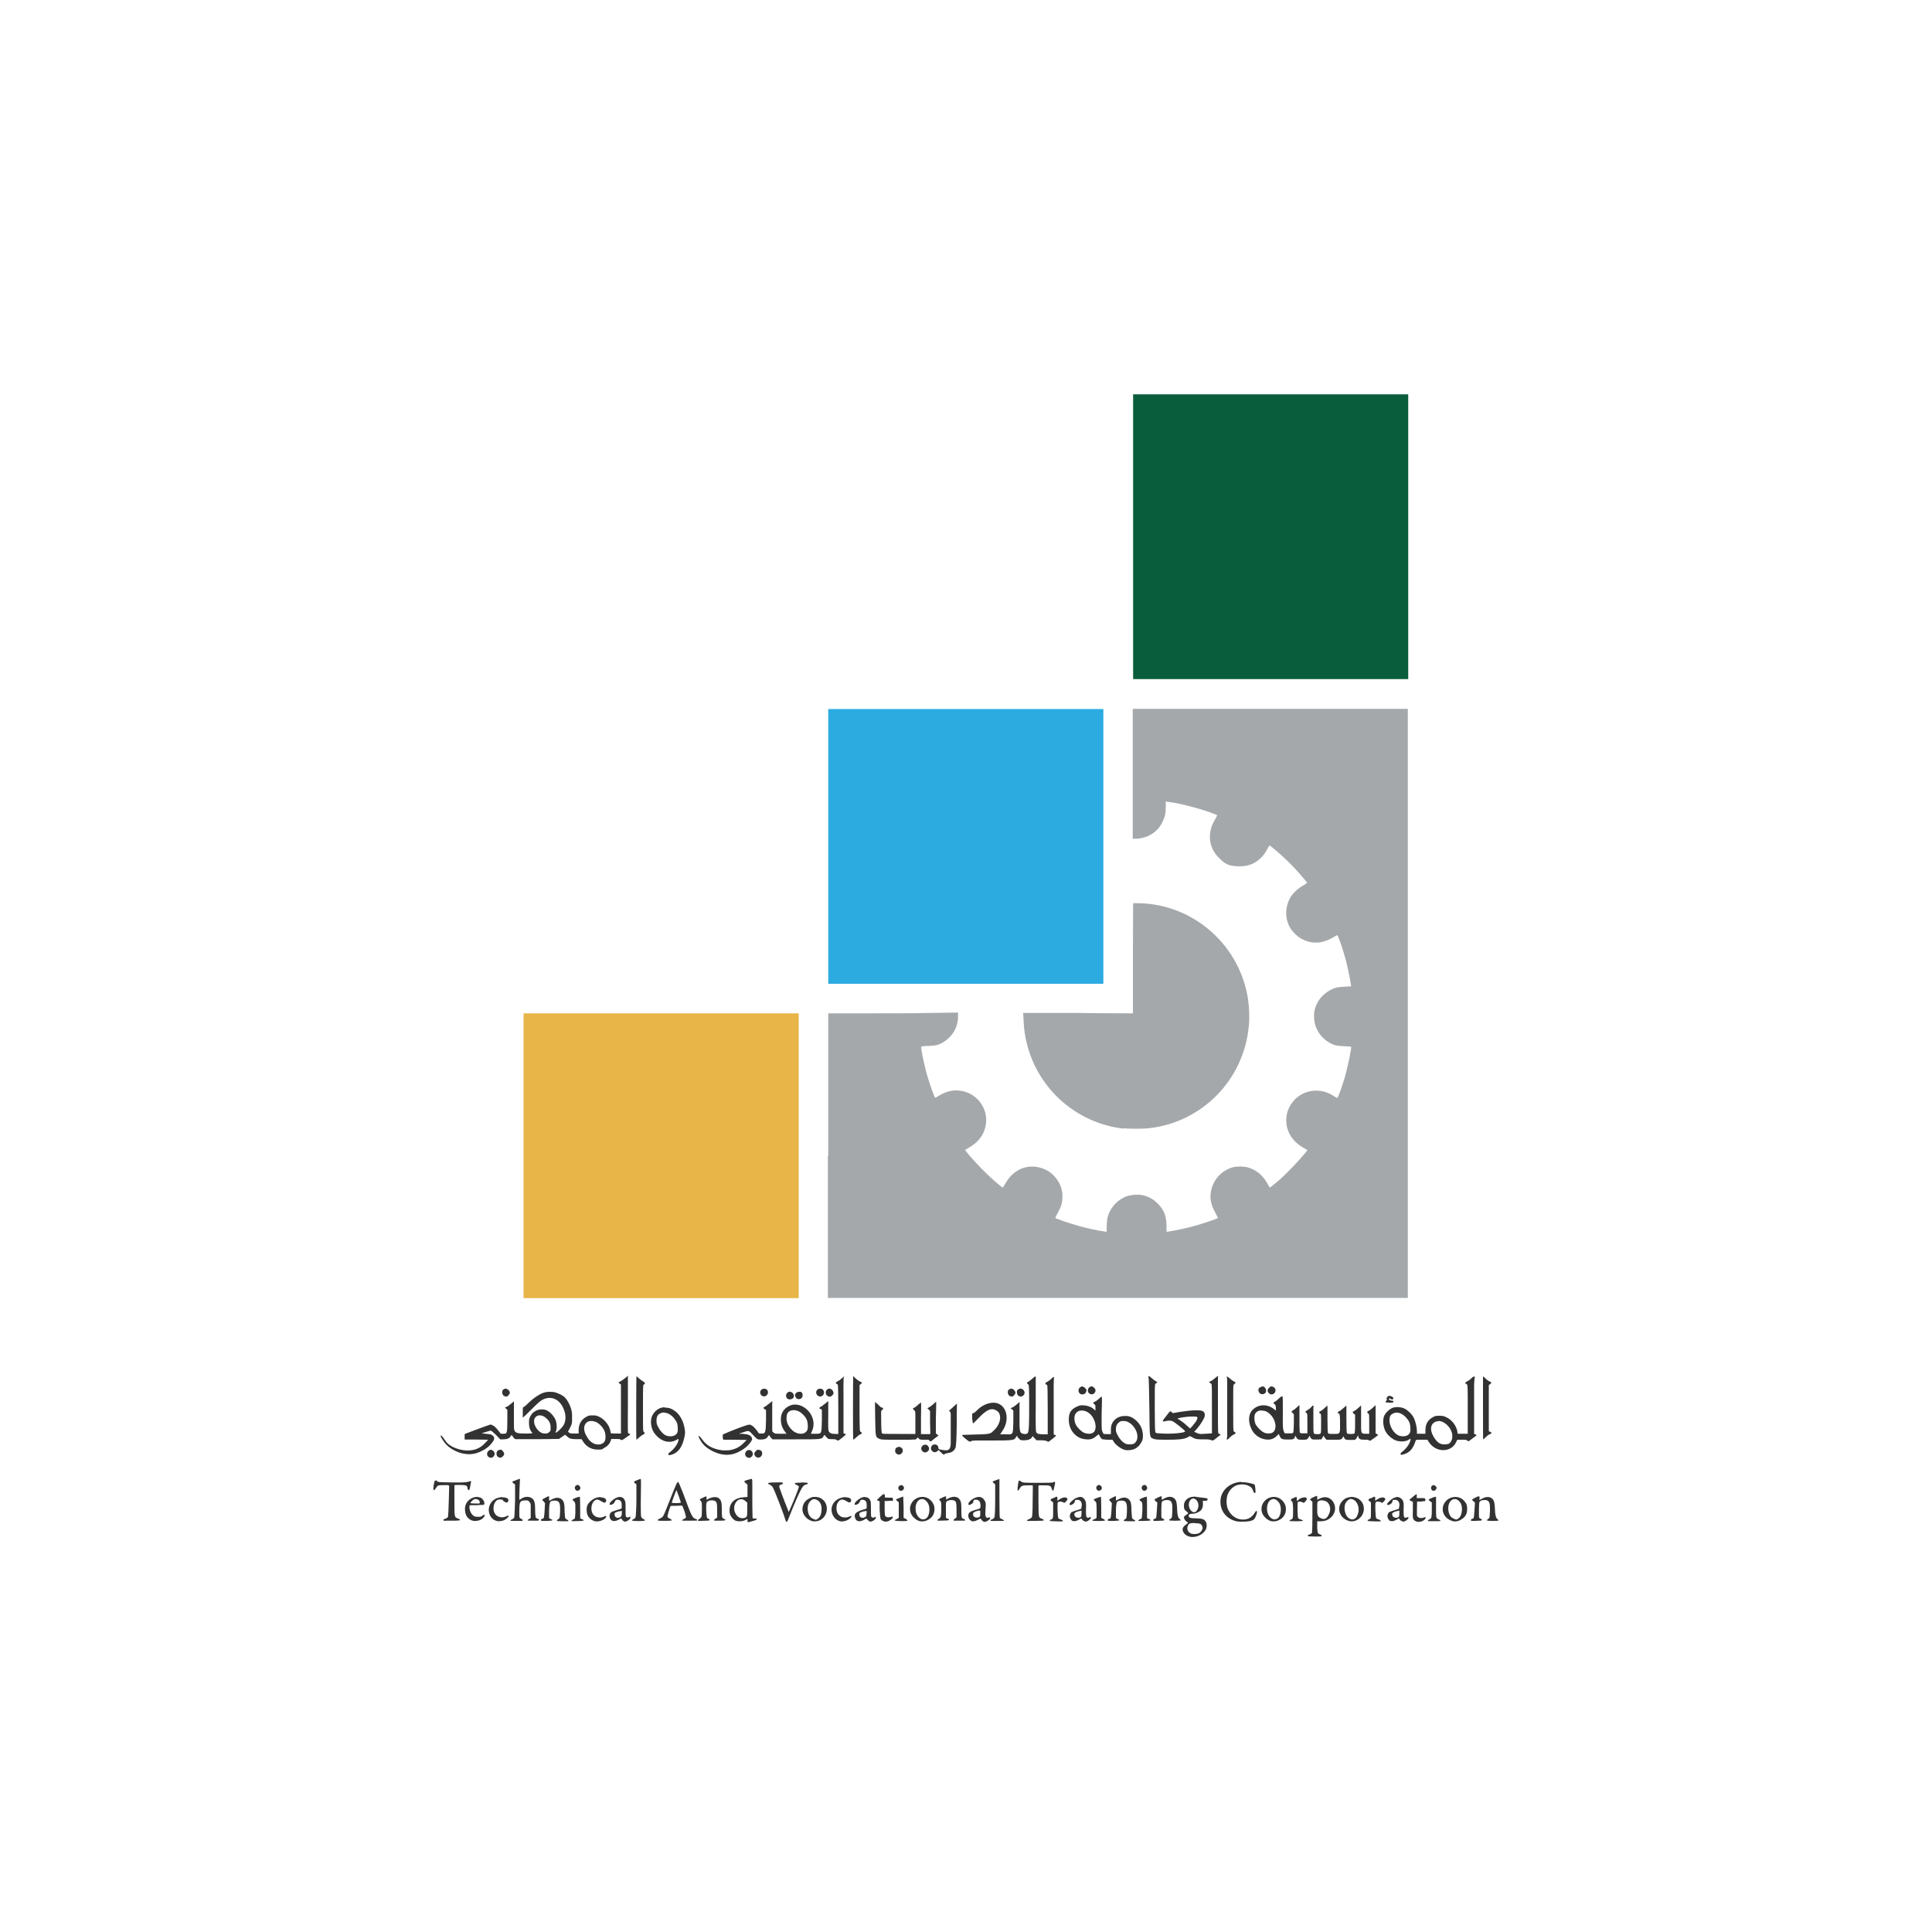 <?xml version="1.0" encoding="UTF-8"?>
<svg xmlns="http://www.w3.org/2000/svg" version="1.1" viewBox="0 0 1000 1000">
  <defs>
    <style>
      .cls-1 {
        fill: #323232;
      }

      .cls-2 {
        fill: #e7b548;
      }

      .cls-3 {
        fill: #2cabe1;
      }

      .cls-4 {
        fill: #a5a8ab;
      }

      .cls-5 {
        fill: #0a5d3c;
      }
    </style>
  </defs>
  <!-- Generator: Adobe Illustrator 28.6.0, SVG Export Plug-In . SVG Version: 1.2.0 Build 709)  -->
  <g>
    <g id="Layer_1">
      <g id="Layer_1-2" data-name="Layer_1">
        <g>
          <g>
            <path class="cls-4" d="M428.7,598.2v-73.7h18.8c10.4,0,25.5,0,33.6-.2l14.8-.2v2.1c0,5.1-2.5,9.7-6.8,12.7-2.8,1.9-4.4,2.3-8.5,2.5-1.9,0-3.6.2-3.7.3-.5.4,1.7,10.8,3.5,16.6,1.2,4,3.4,9.9,3.6,9.9s.7-.3,1.2-.6c3.5-2.2,6.4-3.2,9.8-3.2,9.8,0,17.2,9.1,15.1,18.6-1,4.6-3.7,8.1-8.2,10.8l-2.4,1.4.9,1.2c3.9,4.9,11.1,12.2,15.8,16.1,1.4,1.2,2.7,2.2,2.8,2.2s.8-1.1,1.6-2.5c4.2-7.2,11.7-10.1,19.1-7.4,4.4,1.5,8,5.3,9.5,9.8.5,1.6.7,2.6.7,4.6,0,3.3-.5,5.1-2.4,8.6-.8,1.4-1.3,2.5-1.3,2.6.4.4,7.7,2.9,12,4.1,3.4,1,10.7,2.6,13.3,2.9l1.3.2v-2.7c0-1.5.2-3.5.4-4.4,1.2-5.7,6.1-10.6,11.8-11.8,5.4-1.1,10.4.4,14.2,4.2,3.3,3.3,4.6,6.6,4.6,12v2.7l1.3-.2c2.8-.4,9.9-1.9,13.3-2.9,4.3-1.2,11.7-3.7,12-4.1,0,0-.6-1.2-1.3-2.6-2.2-4-2.9-7-2.4-10.6.9-6.4,5.6-11.5,11.7-13.1,1.9-.5,5.8-.4,7.6.2,4.1,1.2,7.3,3.7,9.7,7.8.8,1.4,1.5,2.5,1.5,2.6.1.1,2.8-2.1,4.9-3.9,3.8-3.3,10.4-10.2,13.7-14.3l.9-1.2-2.4-1.4c-4.3-2.6-6.9-5.9-8.1-10.3-2.4-9.6,4.9-19.1,15-19.1,3.4,0,6.3.9,9.8,3.2.5.3,1.1.6,1.2.6.3,0,2.2-5.3,3.5-9.5,1.8-5.9,4-16.5,3.6-17-.1-.1-1.7-.2-3.7-.3-2.8-.1-3.8-.3-5.1-.7-4.3-1.5-8-5.2-9.5-9.5-.9-2.4-1.1-6.4-.5-8.7,1.3-5.3,5.5-9.6,10.8-11.3,1-.3,2.7-.5,4.8-.6l3.3-.2-.2-1c-.4-2.9-1.5-8-2.4-11.8-1.5-5.8-4.2-13.6-4.6-13.6s-1.3.6-2.7,1.4c-5.2,2.9-10.3,3.2-15.3.7-2.7-1.3-5.6-4.2-6.9-6.8-2.2-4.5-2.1-9.5.2-14.2,1.2-2.4,3.9-5.1,6.9-6.8,2-1.2,2.3-1.4,2-1.7-1.9-2.5-5.8-6.9-8.8-9.9-3.3-3.3-9.9-9.1-10.4-9.1s-.8,1-1.5,2.3c-3.2,5.6-8,8.4-14,8.4s-7.7-1.3-10.9-4.5c-5.2-5.1-6-12.6-2.2-19.2,1.7-3,1.6-2.7.7-3.1-6-2.5-18.6-5.9-24.3-6.5l-1.6-.2v2.6c0,3.6-.4,5.2-1.7,7.9-1.5,3.2-3.8,5.5-6.8,7-2.4,1.2-5.2,1.8-7.2,1.7h-1.4c0,0,0-33.6,0-33.6v-33.6c0,0,71.2,0,71.2,0h71.2v304.9h-300.2v-73.7h0ZM581.7,584.2c-24.1-2.7-44.1-20.1-50.1-43.6-1.1-4.3-1.6-7.7-1.8-12.4l-.2-3.9h28.4c0,.1,28.4.2,28.4.2v-28.5c0,0,.1-28.5.1-28.5h3.3c28.2.7,52,21.8,56.2,49.8.6,3.9.8,9.8.4,13.7-2.6,28-24.2,50-52,53-2.9.3-10.1.3-12.8,0h0Z"/>
            <path class="cls-2" d="M271,598.2v-73.7h142.4v147.4h-142.4v-73.7Z"/>
            <path class="cls-3" d="M428.7,438.1v-71.1h142.4v142.2h-142.4v-71.1Z"/>
            <path class="cls-5" d="M586.5,277.8v-73.7h142.4v147.4h-142.4v-73.7Z"/>
          </g>
          <path class="cls-1" d="M324.7,712.4c0,0-.7.5-1.4,1.1-.7.6-1.7,1.3-2.2,1.5-1.1.5-1.1.7-.3,1.2l.6.4v25.4h-2.6c0,0-2.6-.1-2.6-.1l-.3-1.4c-.6-2.9-3-5.9-5.8-7.2-1.2-.6-1.8-.7-3.4-.7s-2.2.1-3.3.8c-2.6,1.4-3.9,3.8-3.9,6.9v1.7h-2.2c-1.8,0-2.3-.1-2.8-.5-.5-.4-.6-.6-.3-.9.2-.3.7-1.2,1.1-2.1.8-1.6.8-1.7.8-4.7,0-2.7-.1-3.4-.7-5.2-.8-2.3-2.2-4.7-3.5-5.7-1.1-.9-3.1-1.8-4.5-2.2-1.7-.5-4.7-.4-6.4.3-2,.7-5.2,2.9-7.3,5-1,1-2.1,2-2.5,2.2h0c-.4,0-.6.4-.6,1.1,0,.4,0,.9,0,1.8s0,1.4,0,1.9c0,.4-.1.6,0,.7,0,0,.1,0,.1-.1,0,0,0,.1,0,.1.1,0,2.1-1.9,4.4-4.2,3.5-3.5,4.4-4.3,5.9-5.1,4.1-2,8.2-.4,10.4,4.1,1.5,3.1,1.7,6.1.6,8.6-.7,1.6-3.6,4.4-4.5,4.5h0c0-.2.1-.5.3-.9.6-1.5.4-4.6-.5-6.3-1-2-3.2-4.1-4.8-4.6s-3.5-.4-5.1.4c-1.5.8-2.1,1.4-2.9,2.9-.6,1.1-.7,1.5-.7,3.5s.5,3.7,1.6,4.9c.4.4.2.5-3.5.5s-5.2-.2-5.7-1.8c-.2-.5-.2-2.1-.2-4.6v-4.2c0-3.4,0-6.1,0-6.1h0c0,0,0,0,0,0,0,0-.4.3-.8.7-.2.2-.4.3-.6.5-.7.6-1.7,1.4-2.3,1.6l-1,.5.5.4c.1.1.3.3.5.4h0c0,0,.3.3.3.3v5.3c0,3.4-.1,5.6-.3,6.1-.1.3-.2.5-.3.7h0c-.2.2-.6.3-1.4.3h-1.2c-.2,0-.4-.3-.6-.5l-1.1-1.4c-1.1-1.4-1.8-2-2.6-2.4l-1.1-.5-2.4.8c-1.3.5-4.2,1.5-6.5,2.4s-4.2,1.6-4.3,1.6-.1.1-.2.3h-.1v2.7h6.1c0,0,6.1.1,6.1.1l-1.7,1.8c-2,2.1-4.1,3.2-6.7,3.6-4.1.7-9.6-.8-12.4-3.3-.6-.5-1.5-1.7-2.1-2.6-1-1.5-1.7-2.1-1.7-1.4s2.1,3.8,3.5,5c1.8,1.7,4.9,3.3,7.4,3.9h0c3.7.9,6.8.6,10.2-1.1,2.3-1.1,4-2.4,5.4-4.2s1.5-2.7.6-3.7c-.7-.7-1.3-.9-4.1-1.1l-1.8-.2,2.1-.7c1-.3,2-.6,2.4-.7h.3c.4.2,1.3.9,2.6,2.2l1,1c0,0,.1.1.2.2l1,1.1h1.7c1.9,0,3.2-.6,3.7-1.6.2-.4.4-.6.5-.6s.5.5.8,1c.4.6.9,1.1,1.2,1.1.2,0,2.8,0,5.9,0s3,0,4.9,0c4.4,0,7.1,0,8.9-.1h2.8l1.6-1.1,1.6-1.1.7.6c1.5,1.4,2.2,1.7,5.1,1.7h2.7l.9,1.4c1.7,2.6,4.4,4,7.4,4s2.1-.1,3.5-.9c1.7-.9,2.8-2.1,3.3-3.7l.3-.9h2.3c1.3,0,2.3.1,2.4.2.4.7,1.2.4,2.9-.9,1-.7,1.9-1.4,2-1.4.2,0,.2-.2.1-.4,0,0,0,0,0,0-.2-.2-.4-.3-.7-.3-.5,0-.5-.2-.4-15,0-7.6,0-13.2,0-14.2.1-.3.1-.4,0-.5,0,0,0-.3,0-.3h0ZM329.4,712.4c0,0-.1,7.3-.1,16.4s0,16.4.1,16.4.2-.2.4-.3c.3-.2.6-.5.9-.8.7-.6,1.6-1.3,2.1-1.5.7-.3.9-.6.8-.9,0,0,0-.1,0-.1h0c0,0,0-.1,0-.1-.1-.1-.2-.2-.3-.3-.5-.3-.5-.5-.5-12.3s0-12.1.5-12.3c.3-.2.5-.4.5-.6h0c0,0,0-.1,0-.2-.1-.2-.4-.4-.8-.7-.5-.3-1.4-.9-2.1-1.5-.3-.3-.7-.6-.9-.8h0c0,0,0,0,0,0-.2-.2-.4-.4-.4-.3h0ZM441.6,712.4c0,0-.1,7.3-.1,16.4s0,16.4.2,16.4h.1c0,0,0-.1,0-.1.2-.1.8-.6,1.6-1.3.9-.8,1.7-1.4,1.9-1.4.5,0,.9-.6.7-.9-.1-.2-.4-.4-.6-.4-.4-.2-.5-1-.5-12.2v-12l.4-.3h0c.2-.2.3-.3.4-.4l.6-.5-1-.5c-.6-.3-1.6-1-2.3-1.6-.2-.2-.4-.3-.5-.5l-.7-.7h0c-.1,0-.2-.1-.2-.1h0ZM535.8,712.4c0,0-.8.6-1.7,1.4s-1.8,1.4-2,1.5c-.4.1-.5.4-.5.6h0c0,.1,0,.2.2.3h0c0,.2.2.2.3.3,0,0,.1.1.2.1h0c.3.5.4,1.9.4,11.7s-.1,13.2-1,13.7c-.7.4-1.9.3-2.8-.1-.8-.4-1.1-1.1-1.2-4.1v-6c0-3.4,0-6.2,0-6.2h0c0,0,0,0,0,0,0,0-.4.3-.7.7-.2.2-.4.3-.6.5-.7.6-1.7,1.4-2.3,1.6l-1,.5.5.4c.1.1.3.3.5.4h0c0,0,.4.4.4.4v5.7c-.2,7.1,0,6.7-4,6.6h-2.8c0,0,1.1-1.7,1.1-1.7,4.2-6,2.2-13.8-3.6-14.6-2.9-.4-6.8,1.1-9.2,3.6-.8.8-1.7,1.6-2.1,1.7l-.7.3v2.6c.2,1.6.3,2.3.4,2.4h0q0,0,.1,0c.2,0,1.5-1.4,3-2.9,4-4.2,6.5-5.3,9.1-3.7,2.8,1.6,2.4,6.4-.9,9.8-.7.7-1.2,1.2-1.7,1.6h0c-1.3.8-3.1.9-8.3,1-3.7.1-6.8.2-6.8.2-.4.2.4,1,1.8,2.1h0c.9.8,1.5,1.2,1.9,1.3,0,0,.2.1.2.1,0,0,0,0,.1,0,.3,0,.5-.1.7-.3,0-.1.3-.2.7-.2.3,0,.7,0,1.4-.1h0c1.5,0,4.1,0,8.5,0s8.8,0,10.3-.3c1.4-.2,1.7-.6,2.1-1.3.4-.8.8-1,.8-.5s.4.6.8,1.1c.8.9.9.9,2.7.9s3.4-.5,4-1.5l.4-.7.9,1c.1.2.3.3.4.4l.7.8h2.3c1.6,0,2.6.2,3,.4.4.2.7.4.8.4.3,0,4-3,4-3.2s-.3-.3-.6-.4l-.6-.2v-14.1c-.1-8.5,0-14.4.1-14.8.4-1.1-.2-1.1-1.5.2-.7.7-1.7,1.3-2.1,1.5-.3.1-.5.3-.6.4-.2,0-.2.2-.2.3,0,.3,0,.5.4.6.3.1.6.4.6.7.1.3.2,5.8.2,12.2v12.9h-2.1c-2.6,0-3.5-.3-3.9-1.2-.2-.5-.3-4.6-.2-14.6,0-6.3,0-11.5,0-13.2.1-.4.1-.6,0-.6,0,0,0-.2-.1-.2h0ZM767.7,712.4v.2h-.1c0-.1,0,16.2,0,16.2h0c0,9,0,16.3.1,16.3h0c0,0,0,0,0,0,0,0,.5-.4.9-.8s.3-.3.5-.5c.7-.7,1.7-1.4,2.1-1.5.3-.1.6-.3.7-.4h.2c0-.1-.2-.2-.2-.2,0-.2-.2-.5-.6-.6l-.5-.2-.2-.2v-11.9h0v-11.9l.6-.4c.4-.3.6-.5.6-.7l.2-.2h-.2c-.1-.3-.3-.4-.7-.5-.4-.2-1.4-.8-2.1-1.5-.7-.7-1.3-1.2-1.4-1.2h0ZM594.5,712.4c-.2,0-.2.2,0,.6.1.3.3,7.1.4,15.2.2,16.5,0,15.6,2.1,16.5.9.4,1.7.5,7.3.5s8.3-.2,10.3-1.2l1.3-.7,1.5.8c1.3.7,1.7.8,4,.9h0c.7,0,1.4,0,2.3,0h0c1.8,0,2.9.2,3.2.4.8.4,1.1.3,3-1.3.7-.6,1.4-1.1,1.6-1.2.2,0,.2-.2.2-.3h0c0-.1,0-.1-.2-.2-.2-.1-.4-.3-.6-.3-.5,0-.5-.3-.5-14.9,0-7.1,0-12.3,0-13.8v-.4c.2-.5.2-.8,0-.7h0c0-.2-.8.4-1.6,1.1-.8.7-1.8,1.4-2.2,1.5-.9.3-.9.6,0,1.1l.4.3c.3.6.3,3,.3,12.9h0v12.7l-3.2.2c-2.9.2-3.3.2-4.6-.4l-1.4-.6h0c0,0,1.1-1.2,1.1-1.2,1.2-1.3,3-3.8,3.9-5.7.4-.7.5-1.3.5-1.9s0-.2,0-.2c0-.3-.1-.6-.3-.9,0,0,0-.1-.1-.2-.1-.2-.3-.4-.5-.5-1.1-.8-5.5-.7-11.3.2l-4.2.7c-.1,0-.2,0-.3,0l-.4-.5c-.6-.7-1-.5-2.3,1.3-.5.7-1.3,1.7-1.7,2.2-1,1.2-.8,1.6.7,1.2,1.4-.4,3-.4,3.9.1,1,.5,6.2,4.6,6.3,5.1.3.8-6.4,1.5-11.8,1.2-3.3-.2-3.4-.2-3.6-.8-.2-.4-.3-5.8-.3-12.6h0c0-10,0-11.8.3-12.3l.4-.3.7-.6-.9-.5c-.5-.3-1.4-1-2.1-1.6-.7-.6-1.2-1-1.5-1.1h0c-.1.2-.2.2-.2.2h0ZM635.2,712.4h0c-.3,0-.3.3-.1.8,0,.1.1.9.1,2.1v27.1c0,1,0,1.6-.1,1.8-.2.4-.2.7-.1.8.3.3.4.2,1.7-1.1.7-.7,1.7-1.4,2.1-1.5.9-.3,1-.9.1-1.3l-.3-.2c-.3-.5-.3-2.2-.3-12.2s0-11.3.2-12l.4-.3c.8-.6.8-1-.1-1.3-.4-.2-1.4-.8-2.1-1.5-.6-.6-1.1-.9-1.4-1l-.2-.2h0ZM762.9,712.4l-.3.2c-.3.2-.7.4-1.1.9-.7.7-1.7,1.3-2.1,1.5-.2.1-.4.2-.6.4-.2.1-.3.2-.3.3-.2.3-.1.5.2.5s.4.2.6.4c.4.4.4,1.9.4,12.1v13.4h-5.2l-.2-1.2c-.4-2.8-2.8-6-5.6-7.3-1.5-.7-1.9-.8-3.7-.8s-2.2.1-3.1.6c-2.8,1.4-4.1,3.7-4.1,6.8v1.9h-4.4v-1.3c0-1.9-.7-4.9-1.5-6.7-.9-1.9-2.9-3.9-4.7-4.9-1.9-1-4.8-1.2-6.7-.4-.6.3-1.3.8-1.9,1.3l-.2.2c-.2.2-.4.4-.6.6-.6.6-1,1.3-1.3,1.8-1,2.4-.6,6.2.9,8.6,1.1,1.8,3.3,3.6,4.9,4.2,2.5,1,5.9.7,7.4-.7h0c.2-.1.3-.1.4,0,0,.1,0,.2,0,.4-.4,2.1-2.1,4.5-4.4,6.3-.4.3-.6.5-.7.7,0,.1-.1.2-.1.3h0c0,.1,0,.2.1.3.2.3.4.3,1.4,0,3.1-.8,5-2.9,6.2-6.7l.3-.7c.2-.2.9-.2,2.5-.2h3.4l.7,1.1c3.6,5.7,11.7,5.7,14.2.1l.6-1.2h3c.5,0,1,0,1.4.1.3,0,.5.2.7.3.3.2.6.4.7.4.2,0,2.2-1.6,3.4-2.5.2-.2.4-.3.4-.3.3,0,.3-.2.2-.3h.1c0-.2-.3-.4-.6-.5l-.6-.2v-14c0-.8,0-1.3,0-2v-9.6c.1-1.7.2-2.9.2-3.1.3-.7.2-1-.1-.9l-.2-.2h0ZM437,712.5c-.3,0-.7.4-1.4,1-.7.7-1.6,1.3-2.1,1.5-.3.1-.5.3-.6.4-.2,0-.2.2-.2.3-.1.3,0,.5.4.6.3.1.6.4.6.7.1.3.2,5.9.2,12.6h0v12.6h-1.6c-1.9,0-2.9-.4-3.4-1.5-.2-.5-.3-2.7-.2-8,0-2.9,0-5.3,0-6.5.1-.4.2-.7.1-.7,0,0-.1,0-.2,0v-.2c0,0-.7.6-1.5,1.2s-1.7,1.4-2.2,1.6c-.1,0-.2.1-.3.2h0c-.1,0-.2,0-.2.1-.5.4-.5.6.3.9h.3c0,.1.4.5.4.5v5.4c-.2,7.1,0,6.9-3.4,6.9h-2.3l.6-1.4c1.3-2.9,1-6.2-.9-9.1-2.6-3.9-7.3-5.7-10.9-3.9-3.1,1.5-4.6,4.2-4.3,7.9.2,2.1.7,3.5,2,5.3l.9,1.2h-3c-2.8,0-3,0-3.7-.6l-.5-.4c0,0-.1-.1-.1-.2,0,0,0-.3-.1-.4v-7.3c0-3.1,0-5.7,0-7,.1-.4.2-.7.1-.7,0,0-.1,0-.2,0v-.2c0,0-.7.6-1.5,1.2s-1.7,1.4-2.2,1.6c-.2.1-.3.2-.4.2h0c-.5.4-.5.6.3,1.1l.7.4v5.4c-.2,6.5-.3,6.8-2.3,6.8s-1.2,0-2.4-1.5c-1.5-1.9-2.1-2.4-3.1-2.9-.8-.3-1-.3-2.9.3-2.5.8-8.6,3.2-10.8,4.2l-.7.3h0c0,.2-.2.2-.2.3,0,.2,0,.8,0,1.4l.2.9v.2h6.1c0,0,5.1.1,5.1.1.5,0,.9,0,.9.1,0,0,0,0,0,0l-1.5,1.5c-2.2,2.3-5.1,3.6-8.2,3.8h-2.7c-1.5-.2-3.1-.5-4.6-1.1-2.6-1-4.3-2.3-5.9-4.5-.7-1-1.5-1.8-1.7-1.9-.1,0-.2,0-.2.2h0c0,0,0,.1,0,.2.2.8,1.6,3.3,2.9,4.5,2,2,5.4,3.8,8.4,4.5h0c3.5.8,6.6.4,9.8-1.3,2.5-1.3,4.2-2.7,5.5-4.4s1.4-2.4.4-3.5c-.6-.6-1-.8-2.3-1-.9-.2-2.1-.3-2.8-.3h-1.1l2.1-.7c1-.4,2.1-.7,2.6-.7.2,0,.4,0,.6.1.4.2.8.6,1.3,1.1,3.1,3.3,2.9,3.2,4.8,3.2s3-.4,3.6-1.5c.3-.5.6-.8.8-.8h0v.2c0,.2.4.6.8,1.1l.8.9h12.1c13.4,0,13.4,0,14.3-1.5.3-.6.6-.8.8-.8h0v.2c0,.2.4.6.9,1.1.8.9.9.9,2.7.9s2.1.2,2.4.4c.4.2.7.4.8.4.3,0,4-3,4-3.2s-.3-.3-.6-.4l-.6-.2v-14.1c-.1-8.5,0-14.4.1-14.8.4-.3.3-.6,0-.6h0ZM653.6,717.6c-.7,0-1.9.7-2.1,1.1-.5,1.3.3,2.7,1.5,2.9.7.2,1.8-.3,2.1-.8.2-.4.3-.8.2-1.2,0,0,0-.2,0-.2-.2-.9-.9-1.8-1.7-1.8ZM658.1,717.6c-.8,0-2,1.3-2,2.1s.9,1.9,1.6,2c2.2.4,3.5-2.4,1.6-3.7-.3-.2-.9-.4-1.2-.4h0ZM565,717.6c-.5,0-.9.2-1.3.6-1,1-.8,2.7.5,3.3,1,.4,1.8.2,2.4-.6.6-.8.6-1.5,0-2.3-.1-.2-.2-.3-.3-.4,0,0,0,0-.1,0-.5-.4-.8-.6-1.2-.6h0ZM560.3,717.6c-.5,0-.9.2-1.4.6-1.2,1-.7,3.2.8,3.5,1.4.2,2.3-.4,2.6-1.7.2-.7,0-.9-.6-1.5-.4-.5-.9-.7-1.3-.8h0ZM429.5,718.7c-.3,0-.6,0-.9.2-1.6.6-1.6,3.1,0,3.8.9.4,1.4.3,2.2-.5.6-.6.7-.9.6-1.5-.3-1.1-1-1.8-1.8-1.9ZM262,718.7c-.7,0-1.7.5-1.9,1-.4,1.1,0,2.5.9,2.9.3.1.8.2,1,.3.7,0,1.9-1.3,1.9-2s-.8-1.8-1.6-2c-.1,0-.2,0-.3,0h0ZM523.7,718.7c-.7,0-1.7.5-1.9,1-.4,1.1,0,2.5.9,2.9.3.1.8.2,1,.3.7,0,1.9-1.3,1.9-2s-.8-1.8-1.6-2c-.1,0-.2,0-.3,0ZM528.4,718.7c-.7,0-1.7.5-1.9,1-.4,1.1,0,2.5.9,2.9.3.1.7.2.9.3.5,0,1.4-.5,1.7-1,.8-1,0-2.8-1.3-3.1,0,0-.2,0-.3,0h0ZM424.3,718.8c-.8,0-1.6.5-1.8,1.5s.3,1.9,1.1,2.3c1.3.7,2.9-.3,2.9-1.8s-1.1-2.1-2.1-2h0ZM395.3,718.8c-.8,0-1.6.6-1.8,1.6-.2.9.4,1.9,1.2,2.2,1.3.6,2.8-.5,2.8-1.9s-1.1-2-2.1-1.9h0ZM408.9,720.3c-.5,0-1,.2-1.4.6-1,.9-.8,2.8.5,3.3.8.3,2,0,2.5-.5,1.1-1.4-.1-3.2-1.5-3.3h0ZM414.2,720.4c-.3,0-.5,0-.8,0-.3,0-.6.1-.9.3-.6.3-1,.8-1,1.4s.5,1.7,1.1,1.9c.8.4,1.9.2,2.4-.5.3-.4.5-.9.4-1.4,0-.1,0-.2,0-.3,0-.8-.6-1.4-1.3-1.5ZM719,722.5c-.1,0-.3,0-.4.1-.7.3-1.1,1.2-.8,1.8.1.2.1.4-.1.5h0c-.2,0-.3.1-.3.3-.2.2-.3.4-.3.5.1.2,1,.3,2.1.3,1.8,0,2,0,2-.5s-.2-.5-.7-.5c-.8,0-1.6-.4-1.6-.9s.1-.5.9,0c.7.5,1.4.3,1.4-.4,0-.6-1.4-1.3-2.2-1.2h0ZM570.1,722.9c0,0-.7.5-1.3,1.1s-1.6,1.3-2.1,1.5c-1,.4-1.1.7-.3,1.3.2.1.3.3.4.4.2.3.2.7.2,1.4h0v1.5l-.4-.3-.3-.3c-1.3-1.2-3.3-2-5.4-2.1-1.8-.1-2,0-3.8.8-2.9,1.4-3.9,3.2-3.9,6.6s1.4,6.2,3.4,7.9c1.7,1.5,3.5,2.2,5.7,2.3,2.3.2,3.6-.3,5.3-1.8.6-.5,1.1-.9,1.1-.8,0,0,.3.5.5.9.4.8.7,1.2,1.1,1.4l.2.3h.8c.5.1,1.1.2,1.9.2h2.5c.3.2.4.3.5.6.9,1.8,3.8,4.1,6.1,4.7,1.3.3,3.5.1,4.9-.5.9-.4,1.8-1.1,2.6-2,0-.1.2-.2.2-.3.5-.7.9-1.4,1.2-2,.5-1.4.5-3.2.1-4.8,0-.2,0-.4-.1-.5,0,0,0-.1,0-.2-.2-.6-.4-1.1-.6-1.6-1-2.1-2.9-4-4.9-5-1.3-.6-1.8-.7-3.5-.7s-3.6.5-5.1,1.9c-1.3,1.2-2,2.7-2.1,4.6,0,.4,0,.8,0,1.3v1.6h-1.9c0,0-1.9-.1-1.9-.1l-.5-1c-.4-.7-.5-1.2-.5-4.7v-4.7c.2-4.8.2-8.7.1-8.7h0ZM663.2,722.9c-.2,0-.8.5-1.4,1.1s-1.5,1.3-1.9,1.5c-.4.2-.6.4-.7.5h0v.2c0,.2.2.4.5.6.5.3.6.7.7,1.9v.4c0,.5,0,.9,0,1l-.9-.7c-3.4-2.7-7.8-2.7-10.8,0-2.6,2.2-2.9,6.4-.8,10.6.5.9,1.1,1.8,1.9,2.5,1.6,1.5,3.6,2.4,5.7,2.6,2.2.2,3.8-.4,5.3-1.8l1.1-1.1.4,1c.8,1.7,1.3,1.9,4.3,1.9h0c2.9,0,3.2-.1,3.7-1.5.2-.6.3-.6.4-.1.1.3.4.8.7,1.1.4.5.8.6,2.5.6h.2c2,0,2.3,0,2.8-.6.3-.3.6-.7.6-.9s.1-.4.3-.4.3.2.3.4.3.6.6.9c.4.4.7.5,1.8.5s.6,0,1,0c.8,0,1.3,0,1.7-.1h.8l.6-1.1c.3-.6.6-.9.6-.7s.3.8.7,1.2l.7.8h5.8c1.9,0,2.1-.3,2.7-1.4.2-.4.3-.5.3-.3s.3.7.6,1.1c.5.6.6.7,2.9.7h0c.3,0,.6,0,.9,0,.9,0,1.6,0,1.7-.2.3-.1.6-.6.9-1.2l.5-1,.2.8c.3,1.2,1,1.5,3.1,1.5h.5c.2,0,.4,0,.6,0,.7,0,1.1.2,1.3.3.4.3.6.3,1,0,.8-.5,2.6-1.8,3.3-2.4.3,0,.4-.2.3-.3h0c0-.2-.3-.4-.6-.6l-.6-.3v-7c0-.5,0-.7,0-1.2v-6.4c0,0-1.5,1.4-1.5,1.4-.9.8-1.9,1.5-2.2,1.6-.3.1-.4.2-.5.4h-.1c0,.1,0,.2,0,.2,0,.3.1.5.5.7.5.3.5.5.5,5.4v5.1h-1.7c-1.9,0-2.4.1-2.5-2.8v-.8c0-1,0-2.2,0-4v-7.1c0,0-.6.6-.6.6-.4.3-1,.9-1.5,1.3-.5.5-1.2.9-1.6,1.1-.3.1-.5.3-.6.4h0c0,0,0,0,0,.1h0c0,.3.2.6.6.9l.6.4v4.5c0,2.1,0,3.8-.2,4.6h0q0,.2,0,.3c0,.2,0,.3-.1.3-.5.5-3.6.4-3.9,0-.2-.3-.3-2.3-.3-7.2v-7c0,0-.1,0-.3.1h0s0,0-.1,0c-.1,0-.3.2-.4.4-.2.2-.5.4-.7.6-.8.7-1.8,1.5-2.2,1.6-.7.3-1.2,1.1-.6,1.1s.4.2.6.4c.3.3.4,1.1.4,4.6v2.2c0,.5,0,.9,0,1.3-.2,2.3-.7,2.2-3.3,2.2s-2.7-.1-2.9-.4c-.2-.3-.3-2.3-.3-7.2v-7c0-.1-.7.4-1.5,1.2-.8.8-1.8,1.5-2.1,1.6-.8.2-.9,1-.2,1.2.5.2.5.4.5,4.8s0,4.9-.2,5.3c-.2.5-.3.6-1.7.6s-1.4-.1-1.7-.3c0,0-.1-.1-.2-.2,0,0,0,0,0-.1-.2-.5-.2-2.6-.2-7.1,0-3.1,0-5.1,0-6.1v-.2c.3-.5.3-.7-.1-.6,0-.1,0-.2,0-.2-.2,0-.7.4-1.1.9s-1.3,1.2-1.9,1.5c-.5.3-.8.5-.9.7-.1,0-.1.2-.1.2,0,.2.2.3.5.5.5.4.5.6.5,5.5v5.1c0,0-1.8,0-1.8,0-1.4,0-1.7,0-2-.3-.1-.2-.2-.5-.2-.9,0-.7-.1-1.7-.1-3.2v-3.2c0-3.8,0-6.9,0-6.9,0,0-.1,0-.1.1,0,0,0-.1,0-.1-.2,0-.7.5-1.2,1-.6.6-1.4,1.2-1.9,1.5-.5.3-.9.6-.9.7h0c0,.2,0,.2.1.3h0c.1.2.3.3.5.5l.6.6v4.7c-.1,3.9-.2,4.8-.5,5-.2.2-1.3.2-2.3.2h-1.8c-.1-.1-.2-.2-.3-.3l-.4-1c-.4-1.1-.5-2-.4-9.5,0-5.7,0-8.4-.2-8.4h0ZM484.6,725.5c-.1,0-.6.4-1.2,1-.7.7-1.7,1.4-2.3,1.8l-1.1.6.7.7.7.7v6c0,0,.1,3.9.1,3.9v2.1h-4.8v-8c.1-4.5.1-8.3,0-8.3h0c0-.2-.7.4-1.6,1.2s-1.8,1.5-2,1.5c-.7,0-.7.6,0,1.2l.5.4c.2.5.2,1.8.2,6v5.9h-8.6c-8,0-8.6,0-8.8-.5-.1-.3-.3-2.9-.3-5.8v-1.3c-.1-2.7,0-3.8,0-4.3l.5-.5c.7-.6.7-1.2,0-1.2s-1.1-.7-2-1.5-1.7-1.5-1.7-1.4c0,0,0,3.9.1,8.6.2,9.6.1,9.5,2.1,10.4,1,.5,1.7.5,9.7.5s6.7,0,7.9-.1h1.3l.2-.3c.4-.2.7-.5.7-.7s.3,0,.6.4c.6.7.8.7,2.8.7h.4c.5,0,.9,0,1.2,0,.1,0,.2,0,.3,0,.1,0,.2,0,.3,0,.2.1.4.2.5.4.3.3.6.5.7.5.2,0,1.1-.8,2.1-1.6l1.5-1.1c.1,0,.2,0,.2-.1l.3-.2-.7-.6-.7-.6v-8.1c.2-4.5.2-8.2.1-8.4,0,0,0,0,0,0h0ZM495.2,726.6l-2,1.8-2,1.8.5.5c.3.3.4.5.4,1.6h0v.2c0,1.3,0,3.6,0,7.4s0,5.5,0,6.9h0c0,1.4-.2,2-.3,2.4-.6,1.5-1.5,1.8-4.5,1.2-1.5-.3-1.6-.4-1.6-1,0-1.5-1.7-2.2-2.9-1.5h0c-.1,0-.2.1-.3.2,0,0-.2.2-.2.2,0,0,0,0,0,.1-1.5,1.9,1.1,4.4,2.9,2.7l.6-.6,1.2,1.2c1.3,1.3,1.6,1.4,2,.9.2-.2.9-.4,1.6-.5,1.8-.2,3.2-1,3.9-2.6q.6-1.2.7-12.1v-4.7c0,0,.1-6,.1-6h0v-.3h-.1ZM344.2,728.4c-2.1,0-3.8.8-5.3,2.4-1.9,2.1-2.4,4.7-1.6,8,.5,1.9,1.5,3.5,3.3,5.1,2.7,2.4,6.2,3.1,9.1,1.6l1.3-.7c.1,0,.2.1.2.2v.5c-.5,2.1-2.2,4.4-4.5,6.2-.4.3-.6.5-.7.7,0,.1-.1.2-.1.3,0,.1,0,.2.1.3.2.3.4.2,1.4,0,3.6-1,5.8-3.9,6.9-9.4.3-1.5.4-2.2.1-3.9-.6-4.2-2.6-7.8-5.4-9.6-1.8-1.2-2.8-1.5-4.9-1.5h0ZM410.6,729.9c1.7-.1,3.5.7,5.1,2.3,1.7,1.8,2.3,3.1,2.4,5.4.2,2.2-.3,3.2-1.5,4-1.7,1-4.4.5-6.3-1.1,0,0-.1-.1-.2-.2-.1-.1-.2-.2-.3-.3-.2-.2-.3-.3-.4-.4-1.6-1.8-2.3-3.5-2.3-5.5s.5-3.2,1.8-3.8c.6-.3,1.1-.4,1.7-.4h0ZM560.2,730.1c1,0,2.1.4,3.2,1.1.5.4,1,.8,1.4,1.3,2.7,3.1,3.1,8.1.7,9.2-1.1.6-3,.5-4.4-.1-1.5-.7-3.4-2.6-4.2-4.1-.9-1.7-1-4.1-.4-5.4.8-1.5,2.1-2.1,3.7-2ZM652.7,730.1h.6c1.8.1,2.9.7,4.3,2.1,3,3,3.5,8.1.9,9.4-1,.5-3.2.5-4.4-.2-1.3-.6-3.3-2.6-4.1-4-.8-1.5-1-4.5-.3-5.7.6-1,1.6-1.6,3-1.7h0ZM343.9,731.2c2.2.1,4.5,1.7,6.1,4.5.6,1,.7,1.6.8,3.2.2,2.2-.2,3.2-1.5,4-1.2.7-3.4.7-4.8,0-1.4-.7-2.9-2.4-3.9-4.4-.7-1.3-.8-1.9-.8-3.2,0-2,.6-3.1,1.9-3.7.7-.4,1.4-.5,2.2-.5h0ZM722.5,731.2c1.7-.2,3.5.7,5.1,2.3,1.7,1.8,2.3,3.1,2.4,5.4.2,2.2-.2,3.2-1.5,4-1.1.7-3.4.7-4.8,0-2.3-1.1-4.3-4.4-4.5-7.2-.1-2.2.3-3.3,1.7-4,.6-.3,1.1-.5,1.7-.5h0ZM279.6,732.6c1.1,0,2.3.6,3.4,1.7,1.5,1.4,2,2.7,2,4.6s0,1.7-.8,2.4c-.7.6-1,.7-2,.7-1.5,0-2.5-.5-3.6-1.6-2.5-2.6-2.9-6.1-.9-7.3.6-.4,1.2-.6,1.9-.5h0ZM617.7,733.2c1.9,0,2,.1,2.1.7,0,.4-.3,1.1-.8,1.9-.5.7-1.4,1.8-1.9,2.4l-1.1,1.2-1.9-1.7c-1-1-2.6-2.1-3.3-2.6l-1.4-.9h0l1.2-.3c2.5-.5,5.2-.8,7.1-.7h0ZM744.4,735.5c1.9-.1,4.1,1.2,5.7,3.3.9,1.2,1.4,2.5,1.6,3.7,0,.2,0,.4,0,.7v1c-.1,1-.6,2-1.3,2.7-.6.5-1,.6-2.3.7-2.7.2-4.3-1-6.1-4-2.2-3.7-1.5-7.1,1.6-7.9.2,0,.5,0,.8-.1h0ZM306.2,735.5c.5,0,1,.1,1.6.3,1.1.3,1.7.7,2.9,1.8,1.8,1.8,2.6,3.4,2.7,5.7.1,2.1-.4,3.2-1.7,3.9-1.3.7-3.1.6-4.7-.2-1.5-.8-2.5-1.9-3.7-4.2-2.1-4-.5-7.4,2.9-7.3h0ZM581.5,735.5c.9,0,1.8.2,2.5.6,2.4,1.2,4.4,4.1,4.7,6.8,0,.2,0,.3,0,.5v.6c0,1.2-.5,2-1.2,2.8-.7.6-1,.7-2.4.8-1.3,0-1.9,0-2.8-.5-1.4-.7-2.9-2.4-3.9-4.4s-.8-1.9-.8-3.2.4-2.4,1.7-3.4c.5-.5,1.3-.6,2.1-.6h0ZM478.9,747.8c-1.1,0-1.8.7-2,1.5h0c-.2.6,0,1.3.6,1.9.9.9,2.2.7,3.1-.4.8-1.1-.2-3-1.6-3.1h0ZM465.3,748.9c-.5,0-1,.2-1.4.5-.8.8-.8,2.3.1,3,.9.7,2,.7,2.7-.2.8-.9.8-1.9,0-2.7-.3-.4-.8-.6-1.4-.6ZM254.1,750.4c-.4,0-.8.2-1.2.5-1.2,1-1,2.8.3,3.4,2,1.1,3.9-1.8,2.1-3.3-.4-.4-.8-.6-1.2-.6ZM259.1,750.4c-.1,0-.3,0-.4,0-1.2.3-1.7.8-1.7,1.9s0,.3,0,.4h0c.1.8.4,1.2,1.1,1.6.7.4,1.6.2,2.3-.6.8-.9.7-1.7-.2-2.7-.5-.5-.8-.7-1.1-.7h0ZM392.3,750.4c-.4,0-.7.2-1.1.7-.4.4-.8,1-.8,1.3,0,.7.6,1.7,1.3,1.9,1.3.6,2.8-.5,2.8-1.9s-.7-1.8-1.8-2c-.1,0-.3,0-.4,0h0ZM387.8,750.5c-1.1,0-2.1.9-2.1,2.1s.7,1.5,1.3,1.8c.8.3.9.3,1.6-.1,1.6-.8,1.3-3.3-.4-3.7-.2-.1-.3-.1-.5-.1h0ZM269.1,765.4c0,0-.8.2-1.7.6-.9.4-1.7.7-1.9.7-.5,0-.3.7.4,1.2l.4.2.3.3v8.3c-.2,6-.3,8.5-.5,8.9-.2.3-.7.7-1.1.8-.8.3-1,.7-.5.8.2,0,4.8,0,5.8,0,.2,0,.3-.2.2-.4q0,0,0-.1c-.1-.2-.3-.4-.6-.5-.4-.1-.8-.4-.9-.6-.2-.3-.2-1.4-.2-2.7v-.9c0-1.6.1-3.3.3-3.9.3-1.1,1-1.5,2.8-1.5s1.4.1,2,.7l.6.6c0,.2.1.5.2.8v6.9c0,.1-.1.2-.2.3l-.6.3c-.4.2-.8.5-.8.6,0,.3-.3.3,3.1.3,2.3,0,2.8,0,2.8-.4h0c0-.3-.2-.5-.7-.6-.4-.1-.9-.4-1-.6s-.3-1.9-.3-3.6c0-3.7-.3-5.1-1.3-6.1-1.3-1.3-3.8-1.4-5.7-.2-.6.4-1.1.7-1.2.6,0,0,0-2.5.1-5.5.1-2.2.2-3.8.2-4.6s0-.2,0-.2c0-.2,0-.3,0-.3,0,0,0-.3,0-.3h0ZM331.6,765.5h-.2c-.3.1-1.1.4-1.8.7-1.6.6-1.8,1-.8,1.6l.4.3.2.2v7.2c0,4-.2,8-.3,8.8-.2,1.4-.2,1.5-1,1.9-.8.4-1,.6-1,.7h0c0,0,0,.1.2.2.2.1,1.7.2,3.4.2s3.1-.1,3.1-.4c.1,0,0-.2-.2-.3-.2-.1-.4-.3-.7-.4-.7-.4-.9-.7-1.1-1.4-.1-.6-.2-5.2-.1-10.2.1-6.5.1-8.4,0-8.9h0c0,0-.1,0-.1,0h0ZM517.4,765.5c-.7.2-3.5,1.2-3.6,1.4-.1.1.2.5.6.8l.7.6v8.2c0,5.1-.2,8.5-.4,8.9s-.6.8-1.2,1c-.9.3-1.1.6-.6.8.3.1,5.9,0,6.5,0,.5,0,.1-.6-.8-.9-.5-.2-1-.5-1.1-.7-.1-.2-.2-4.7-.2-10.2,0-5.4,0-9.8,0-9.8h0ZM388.9,765.5c-.8.1-3.4.9-3.6,1.1,0,0,0,.1,0,.2h0c0,.2.2.5.7.9l.9.7v6.4l-2.1.2c-3.2.2-5.5,1.5-6.6,3.8-.3.6-.5,1.5-.6,2.4h0c0,.4,0,.7,0,1.1,0,.6.2,1.1.3,1.6.5,1.3,1.8,2.9,3.1,3.3s3.4.3,4.7-.4l1.2-.6v.7c0,.4,0,.8.2.9.1.1.4.1.7,0,.3-.1,1.2-.4,2.1-.6,1.1-.3,1.6-.5,1.7-.8,0-.1.1-.2,0-.2,0-.3-.2-.3-.9-.2h-.7c-.3,0-.4-.2-.5-.6,0,0,0-.4,0-.7v-.9c-.1-1.8-.1-5.1-.1-8.7v-5.6c0-2.4,0-3.7-.2-3.8,0-.2,0-.3-.1-.3h0ZM527.7,766.4q0,0-.1,0c-.1,0-.2,0-.2,0-.1,0-.3.7-.4,1.4-.1.7-.3,1.8-.3,2.5-.2,1.5.3,1.6,1,.3.9-1.6,1.4-1.8,4.3-1.8h2c.3,0,.5.1.6.2h0c0,.1-.1,7.8-.1,7.8,0,5.7-.2,8.1-.4,8.5-.2.3-.8.7-1.4,1-1.1.4-1.3.6-1,.9,0,0,.2,0,.3,0h0c.1.1.6.1,1.1,0h3c3.1,0,4-.1,4.1-.3.1,0,.2,0,.2,0,0,0-.1-.2-.3-.3-.2-.2-.5-.3-.8-.5-1.8-.6-1.7-.2-1.8-9.2v-8c0,0,0,0,0,0,.1,0,.3-.1.6-.1h2c3.4,0,3.8.2,4.2,1.6.3,1.2.9,1.5,1.1.6,0-.3.3-1.3.5-2.2.2-1,.3-1.6.1-1.7h0c0-.1,0-.1-.2-.1-.2,0-.3,0-.6.2-.4.3-2.4.3-8.2.3s-7.7,0-8.4-.6c-.2-.2-.4-.3-.6-.4h0c-.1-.1-.2-.1-.2-.2h0ZM225.3,766.5c0,0-.1,0-.2,0,0,0,0,0,0,0-.2,0-.3.3-.3.8-.3,1-.5,2.7-.5,3.4s.4,1,1.2-.3c1-1.6,1.1-1.7,4.2-1.7h2.1c.4.1.6.2.7.5l-.2,7.3c-.1,4.3-.3,8.1-.4,8.5-.2.5-.6.8-1.2,1-1.1.4-1.4.6-1.2.9h.1c0,0,0,.1.2.2.2.1.7.1,1,0h.2c.8,0,1.7,0,2.9,0,3.4,0,4.2-.1,4.2-.4s-.5-.5-1-.7c-1.9-.7-1.9-.4-1.9-9.4v-7.8c.1-.1.5-.2,1-.2h2c2.7.1,3.1.2,3.4.6.2.3.4.7.4,1s.1.7.3.9c.4.6.8,0,1-1.3.1-.6.3-1.6.4-2.2.2-1.1.2-1.1-.4-.9-2,.6-3.1.7-9.5.6-6.9-.1-6.9-.1-7.6-.7-.2-.2-.4-.4-.6-.4h0ZM642.5,767c-5.5.3-10,3.8-10.7,8.8-.7,5.4,2.3,10,7.7,11.5,1.6.5,5.5.4,7.5,0,2-.5,2.4-.9,3.2-3,.8-2,.3-3.1-.6-1.5-1.4,2.3-3.1,3.5-5.6,3.7-3.9.3-7.4-2.2-8.7-6.1-.6-1.9-.6-5.1.2-7,.8-2.1,2.8-4.1,4.8-4.7,2-.6,4.3-.5,6.1.4,1.4.7,1.8,1.3,2.3,2.8.3.9.9,1.2,1.1.6.2-.4-.2-3.9-.4-4.1s-2.8-.9-4.6-1.1c-.8-.1-1.6-.2-2.4-.1h0ZM351,767.1c-.6,0-1.2,1.5-4.2,9.1-1.7,4.4-3.3,8.3-3.6,8.6-.3.4-.9.9-1.5,1.1-1.2.6-1.4.8-1.2,1.1.1.2,5.7.3,7,0,.6,0,0-.6-.9-1s-1.1-.6-1.1-1.2,1.2-4.7,1.6-5.2c0-.1.3-.2.7-.2h2.3c0,0,2.5-.1,2.5-.1h.5l.5,1.1c.7,1.7,1.6,4.6,1.4,5.1,0,.2-.5.5-1,.7-.9.4-1.2.9-.6.9.2,0,1.9,0,3.9,0,3,0,3.6,0,3.6-.3s-.4-.5-.8-.6c-1.8-.6-2.1-1.3-6.5-13.2-1.3-3.3-2.4-6-2.6-6h0ZM414.9,767.4c-1.5,0-3,.1-3.3.2-.1,0-.2.1-.2.2h0c0,0,0,0,0,0h0c0,.3.4.6,1.2.9.5.3.9.6.9.9,0,.4-2.1,6-4.7,11.8l-.5,1.1c0,0-.1-.1-.2-.2l-.6-1.6c-1.8-4.4-4.2-10.9-4.2-11.3,0-.5.4-.9,1.3-1.1.8-.2.9-.9.1-1-.3,0-2-.1-3.8,0-1.2,0-2,0-2.5.2-.8,0-1,.2-.8.4.1.2.4.4.9.6.7.4,1.3.9,1.6,1.5.7,1.2,4.8,11.7,5.7,14.5.4,1.2.8,2.4.9,2.7.3.8.8.6,1.2-.6.8-2.2,4.4-11,5.8-13.8,1.5-3.2,2.3-4.2,3.5-4.4.9-.2,1.2-.6.7-.9-.3-.1-1.8-.2-3.3-.2h0ZM299.1,768.6c-1.3,0-2,1.3-1.3,2.4.3.5.9.7,1.4.6h0c.6-.2,1.2-.7,1.2-1.4s-.7-1.6-1.3-1.6h0ZM569,768.6c-1.3,0-2,1.3-1.3,2.4.2.4.6.5.9.6h.1c.8,0,1.6-.5,1.6-1.4s-.7-1.5-1.3-1.5h0ZM592.5,768.6c-1.3,0-2,1.3-1.3,2.4.3.5.9.7,1.4.6h0c.6-.2,1.2-.7,1.2-1.4,0-.8-.7-1.6-1.3-1.6h0ZM466.6,768.7c-.4,0-.9.1-1.2.5-.6.6-.6,1.2-.1,1.9.2.3.6.5.9.5h0c.2,0,.3,0,.5,0,.6-.2,1.2-.7,1.2-1.4,0-.9-.7-1.4-1.3-1.5h0ZM742,768.7c-1,0-1.7,1.2-1,2.4.2.3.5.5.9.5.8,0,1.1-.2,1.5-1,.3-.5.3-.7-.2-1.2-.4-.5-.8-.7-1.3-.7h0ZM350,771.3c0,0,.1,0,.2.2.4.8,2.2,5.9,2.2,6.2h0c0,.2-1.1.3-2.3.3s-2.4-.1-2.4-.2c0-.3,2-5.7,2.3-6.4,0,0,0,0,0,0h0ZM733.3,773.3c-.1,0-.9.5-1.7,1.2-.8.8-1.6,1.4-1.7,1.4-.3,0-.3.2-.2.5,0,0,0,0,0,.1s.2.2.3.2c.2.1.3.2.5.3l.8.3v4.2c-.2,4.6,0,5.1,1.5,5.9,1.5.8,4.2,0,5-1.4.4-.7.1-.9-.9-.5-.3.1-.5.2-.7.2-.4,0-.9,0-1.3,0-.3-.1-.6-.2-.8-.4l-.5-.4c0-.1-.1-.3-.2-.4v-3.5c0,0,.1-3.8.1-3.8h2c.8-.1,1.4-.2,1.8-.2h.2c.1,0,.2-.1.2-.1.1-.1.1-.5,0-.9,0-.3-.1-.4-.3-.5h0c0,0-.1,0-.1,0-.3-.1-.8-.1-1.9-.1h-2.1v-.8c.1-.6,0-1.1-.1-1.1h0ZM457.5,773.4s0,0-.1,0c-.4,0-.9.5-1.8,1.3-.9.9-1.7,1.6-1.7,1.7s.3.3.7.4l.7.3v4.4c.2,2.1.2,3.3.4,4.1,0,.1,0,.3,0,.3h0c.3.8.7,1.1,1.5,1.4.9.4,1.2.4,2.4.1.4-.1.9-.4,1.3-.7.2-.1.3-.2.5-.3,0,0,.1-.1.2-.2,0,0,.1-.1.2-.2.2-.2.3-.4.3-.6h0v-.2c0-.3-.2-.3-1.2,0-1.1.3-2,.2-2.6-.4-.3-.3-.4-1.1-.4-4.2v-3.7h2c0-.1.2-.1.2-.1h2.1v-.8c-.1,0-.2-.8-.2-.8h-2c0,0-2-.1-2-.1v-.7c0-.6-.1-1-.4-1,0-.1,0-.2,0-.2h0ZM681.7,774.3c-.2-.2-3,1.1-3.5,1.6-.2.2-.1.4.4.8l.7.6v7.7c0,4.2-.1,7.9-.2,8.3-.2.4-.6.7-1.2.9-1,.3-1.2.5-.9.9.1.1,1.7.2,3.6.2,2.8,0,3.5,0,3.5-.4s-.4-.5-.9-.7-1-.5-1.1-.8-.3-1.7-.3-3.2v-2.8h1.7c2.2,0,3.8-.6,5.3-1.9,5.2-4.6.5-13-5.6-9.9l-1.2.6c-.1,0-.2,0-.2,0v-.8c0-.5,0-1-.1-1.1h0ZM284.1,774.4c-.4,0-3.4,1.6-3.4,1.8s.3.6.7,1l.7.8-.2,3.6c-.2,3.7-.4,4.5-1,4.5s-.6.2-.8.4q-.5.4.1.6c.7.3,5.4.1,5.7-.2.2-.2-.2-.4-.7-.6l-.5-.2c-.2-.2-.4-.3-.5-.4v-3.9q.1-4.1.8-4.6c.8-.6,3-.7,3.8-.1,1,.7,1.2,1.9,1.1,5.5-.1,2.6-.3,3.3-.6,3.5-.5.3-.7.5-.9.6,0,0-.1,0-.1.2-.1.1-.1.2,0,.3.2.2,3.6.2,5.5.2.7,0,.5-.5-.4-.9-.8-.4-.9-.5-1-2-.1-.9-.2-2.7-.2-3.9s-.2-2.5-.5-3.3c-1-2.1-3.3-2.7-5.9-1.3-.8.4-1.5.8-1.5.8s-.1-.5-.1-1,0-1,0-1h0ZM577.5,774.4c-.4,0-3.4,1.6-3.4,1.8s.3.6.7,1l.7.8-.2,3.6c-.2,3.7-.4,4.5-1,4.5s-.6.2-.8.4q-.5.4.1.6c.7.3,5.4.1,5.7-.2.2-.2-.2-.4-.7-.6l-.5-.2c-.2-.2-.4-.3-.5-.4v-3.9q.1-4.1.8-4.6c.8-.6,3-.7,3.8-.1,1,.7,1.2,1.9,1.1,5.5-.1,2.6-.3,3.3-.6,3.5-.5.3-.7.5-.9.6,0,0-.1,0-.1.2,0,.1-.1.2,0,.3.2.2,3.6.2,5.5.2.7,0,.5-.5-.4-.9-.8-.4-.9-.5-1-2.3-.1-1-.2-2.8-.2-3.9s-.2-2.3-.5-3.1c-1-2.1-3.3-2.7-5.9-1.3-.8.4-1.5.8-1.5.8s-.1-.5-.1-1,0-1,0-1h0ZM601,774.5c-.6,0-3.4,1.4-3.4,1.7s.3.6.7.9l.7.6v.8l-.2,3c-.1,2-.3,3.9-.4,4.1-.1.3-.5.5-.9.6-.4.1-.6.4-.6.6h0c0,0,0,.1,0,.1,0,.1.2.2.4.3h0c.5.1,2.3,0,3.7-.1.7,0,1.2,0,1.4-.2.2,0,.3,0,.3-.1.1-.1-.2-.4-.7-.7l-.6-.3c-.2-.2-.3-.6-.3-1.2v-3.1c.1-4.1.1-4.1.8-4.6.8-.6,3-.7,3.8-.1.7.5,1,1.2,1.1,3v2.5c-.1,2.3-.2,3.1-.4,3.4,0,0,0,0-.1.1h0c-.5.4-.8.6-1,.7,0,0-.1,0-.1.1,0,.1-.1.2,0,.3.3.3,5.7.3,5.9,0,.1-.1,0-.3-.3-.5q-1.4-.8-1.5-4.8c-.1-2.8-.3-4-.6-4.8-.9-2.1-3.3-2.7-5.9-1.3-.8.4-1.5.8-1.5.8s-.1-.4,0-.9c0-.5,0-.9-.1-1t0,0h0ZM765.4,774.5c-.6,0-3.4,1.4-3.4,1.7s.3.6.7.9l.7.6v.8l-.2,3c-.1,2-.3,3.9-.4,4.1-.1.3-.5.5-.9.6-.4.1-.6.4-.6.6h0c0,0,0,.1,0,.1,0,.1.2.2.4.3.5.1,2.3,0,3.7-.1.7,0,1.2,0,1.4-.2.2,0,.3,0,.3-.1.1-.1-.2-.4-.7-.7l-.6-.3c-.2-.2-.3-.5-.3-1.1v-3.2c.1-4.1.1-4.1.8-4.6.8-.6,3-.7,3.8-.1.7.5,1,1.2,1.1,3v.4c0,.6,0,1.3,0,2.1-.1,2.3-.2,3.1-.4,3.4h0q0,.1-.1.2c-.5.3-.8.5-.9.7,0,0-.1,0-.1.1,0,.1-.1.2,0,.3.3.3,5.7.3,5.9,0,.1-.1,0-.3-.3-.5q-1.4-.8-1.5-4.8c-.1-2.8-.3-4-.6-4.8-.9-2.1-3.3-2.7-5.9-1.3-.8.4-1.5.8-1.5.8s-.1-.4,0-.9c0-.5,0-.9-.1-1,.1,0,0,0,0,0h0ZM365.7,774.5c-.2-.1-2,.7-2.9,1.2-.1,0-.2.1-.3.2-.2.1-.2.2-.3.2,0,.1.2.5.5.8.6.6.6.7.6,4.1s-.1,3.8-.3,4.2-.6.8-1,1c-.9.5-1,.8-.3,1,.3,0,.8,0,1.2,0s1.5-.1,2.6-.1,1.8-.1,1.8-.4-.3-.5-.7-.6c-.7-.3-.7-.4-.9-1.9-.3-2.5-.2-5.7,0-6.4.4-1,2.2-1.5,3.8-1.1,1.5.4,1.7,1,1.7,5.3v3.1c0,.3-.1.5-.2.6l-.6.3c-.8.4-1,1-.5,1.1h2.8c2.8,0,3.5-.3,2.1-.9-.5-.2-.8-.4-1-.9,0-.4-.2-1.1-.2-1.9,0-.6,0-1.3,0-2.2,0-2.8-.2-3.7-.5-4.4-.7-1.4-1.8-2-3.3-1.9-.1,0-.3,0-.4,0-.7.1-1.3.3-2.1.6l-1.6.8v-.9c0-.4,0-.8-.2-.9ZM489.5,774.5c-.6.1-2.7,1-3.2,1.4-.3.2-.2.4.3.9.6.7.6.8.6,4s-.1,4.8-1.2,5.3c-.9.5-1.1.8-.4,1,.3,0,.8,0,1.2,0s1.5-.1,2.6-.1,1.8-.1,1.8-.4-.4-.5-.8-.6h-.3c0-.1-.5-.4-.5-.4v-4.1c0-4.1,0-4.2.6-4.5.9-.6,2.1-.7,3.2-.5,1.5.4,1.7,1,1.7,5.3v3.3c0,.2-.1.3-.2.5l-.6.4c-.7.4-1,1-.5,1.1h2.5c3.2,0,3.3,0,3.3-.3s-.4-.4-.9-.6c-.5-.2-.8-.4-.9-.9-.1-.5-.2-1.4-.2-2.6,0-.5,0-.9,0-1.6,0-3-.2-3.7-.6-4.5-1-2-3.3-2.4-5.8-1.2-.8.4-1.5.8-1.5.8s0-.4,0-.8,0-.9-.2-1c0,0,0,0-.2,0h0ZM547.1,774.6c-.1,0-.7.2-1.2.5-.6.3-1.1.5-1.3.5s-.4.2-.6.4c0,0,0,.1-.1.2h-.1c0,0,0,.1,0,.2,0,.2.1.3.5.6l.4.3.4.4v4c0,3.3,0,4.1-.4,4.4-.2.2-.6.4-.7.4-.3,0-.6.3-.6.5h0c0,0,0,0,0,0,0,0,0,.1,0,.2.2.2,6.4.4,6.7.2.4-.2-.4-.8-1.2-1-.5-.1-1-.4-1.1-.6-.4-.7-.6-7.5-.3-8.1.3-.6,1.7-.7,2.8-.1.4.2.5.3.7.2h.1c0,0,.2-.2.2-.2.2-.1.3-.3.5-.5.9-1,.9-1.2.4-1.7-.6-.6-2.2-.4-3.7.6l-1.2.8v-.9h0v-.2c0-.5,0-.9-.1-.9-.2,0-.2,0-.3,0q0,0,0,0h0ZM711.6,774.6c-.1,0-.7.2-1.2.5s-1.1.5-1.3.5-.4.2-.6.4,0,.1-.1.2h-.1c0,0,0,.1,0,.2,0,.2.1.3.5.6l.4.3.4.4v4c0,3.3,0,4.1-.4,4.4-.2.2-.6.4-.7.4-.3,0-.6.3-.6.5h0c0,0,0,0,0,0,0,0,0,.1,0,.2.2.2,6.4.4,6.7.2.4-.2-.4-.8-1.2-1-.5-.1-1-.4-1.1-.6-.4-.7-.6-7.5-.3-8.1.3-.6,1.7-.7,2.8-.1.4.2.5.3.7.2h.1c0,0,.2-.2.2-.2.2-.1.3-.3.5-.5.9-1,.9-1.2.4-1.7-.6-.6-2.2-.4-3.7.6l-1.2.8v-.9h0v-.2c0-.5,0-.9-.1-.9-.2,0-.2,0-.3,0q0,0,0,0h0ZM467.6,774.6c-.3,0-3.5,1.3-3.7,1.4-.2.2,0,.5.5.9l.8.7v7.9c0,0,0,.2-.1.2l-.7.4c-.5.3-.9.6-1.1.6s-.1.2,0,.4h0c.3.2,4.9.3,6.1.1.3,0,.3-.2.2-.4,0,0,0-.1-.2-.2-.2-.2-.4-.3-.7-.5l-.9-.4c0,0,0-.1-.1-.2v-5.5c-.1-3-.2-5.6-.2-5.6h0ZM671.4,774.6c-.1,0-.2.1-.3.1-.6.2-1.4.6-2.1.9-.2.1-.4.2-.4.2-.2,0-.3.1-.2.3-.2.1-.3.2-.3.3,0,.2.3.4.6.7q.6.4.6,4.5c0,4.3,0,4.6-1.3,5-.5.2-.6.4-.4.7,0,0,1.6.1,3.4.1s3.3-.1,3.4-.3c0-.2-.4-.4-1.1-.6-.8-.2-1.2-.5-1.4-.8-.3-.7-.4-7.7-.2-8.1h0q0-.1.1-.2h0c.5-.3,1.7-.2,2.4.2.4.2.5.3.7.2h.1c0,0,.2-.2.2-.2h0c.1-.1.3-.3.5-.5.8-1,.9-1.3.5-1.8-.7-.7-3.3,0-4.2,1.1,0,0-.1.1-.2.2-.2.2-.4.2-.4.2-.1,0-.2-.1-.2-.3s0-.3,0-.6c.1-.5,0-.9-.1-1h-.1c0-.1,0-.2,0-.2h0ZM618.1,774.7c-2.9-.1-5.3,1.9-5.3,4.4s.5,2.5,1.5,3.3c.9.8.9,1-.5,1.8-.6.4-1,.8-1,1.1,0,.9.7,1.9,1.5,2.4.4.2.7.5.6.6s-.8.6-1.4,1.1c-1.5,1.2-1.7,2.2-1,3.6.6,1.1,1.3,1.7,2.7,2.2,3,1.1,7.2-.5,8.8-3.3.7-1.3.8-3.2.1-4.3-.8-1.3-1.8-1.6-4.7-1.7-3.3-.1-3.7-.2-4-.9-.5-.9.3-1.5,1.9-1.5s3.5-.9,4.4-1.9c.7-.8,1.1-2.4.9-3.9v-.5c0,0,0-.4,0-.4h1.1c1,0,1.2-.1,1.3-.5,0-.3.1-.5,0-.6h0c-.1-.2-1.3-.4-2.6-.5s-3-.4-3.7-.5c-.2-.1-.4-.1-.6-.1h0ZM570,774.7c-.1-.1-3.2.9-3.7,1.3-.3.2-.2.4.4.9.9.7.9,1,.9,6.2v2.3c-.1.3-.3.5-.4.6l-.7.3c-1.2.5-1.3.6-.9.8.3.2,5,.2,6.1,0,.5,0,.1-.6-.8-1l-.9-.4c0,0,0-.1,0-.1v-5.4c0-3.1-.1-5.6-.2-5.6h0ZM593.3,774.7c-.8.1-3.5,1.2-3.5,1.5s.3.6.7.8c.6.5.7.7.8,2.3,0,1,0,2.9-.1,4.2l-.2,2.1c0,.2-.2.3-.2.4l-.6.3c-1,.4-1.3.8-.8.9.2,0,1.6.1,3.2,0,1.5,0,2.4-.1,2.8-.3h0c.1,0,.2,0,.2,0,0,0,0-.1-.1-.1,0-.2-.4-.4-.9-.6l-.9-.4v-5.5c0-3,0-5.5-.2-5.6,0-.1,0-.1-.2-.1h0ZM299.9,774.7c-.8.1-3.4,1.1-3.5,1.4,0,.2.2.6.6.9.6.5.7.8.8,2.1,0,.8,0,2.7,0,4.2l-.2,2.4c0,.2-.2.3-.2.4l-.6.3c-.9.4-1.3.8-.8.9.2,0,1.6.1,3.2,0,1.5,0,2.4-.1,2.8-.3h0c.1,0,.2,0,.2,0,0,0,0,0-.1-.1,0-.2-.4-.4-.9-.6l-.9-.4v-5.5c0-3-.1-5.5-.2-5.6,0,0-.2,0-.3,0h0ZM743,774.7c-.9.2-3.5,1.2-3.5,1.5s.4.6.8.9l.8.6v3.2c0,4.4-.1,5.1-1.2,5.5-.4.2-.7.4-.8.5,0,0,0,0,0,0h0c0,.2,0,.3.1.4s5.4.1,6.2,0c.5,0,.1-.5-.8-.9-.5-.2-.8-.4-1-.7-.2-.5-.3-1.3-.3-2.6s0-2.1,0-3.3c0-2.7,0-4.9,0-4.9,0-.1-.1-.1-.3-.1h0ZM723.6,774.8c-.7,0-1.4.2-2.3.6-1.3.6-3.3,2.5-3.3,3.1s.7.7,1.7,0c.7-.5,1-.8,1-1.3,0-.8.3-.9,1.4-.9,1.7,0,2.6,1.6,2.1,3.7l-.2,1-2.3.7c-1.3.4-2.6.9-2.7,1-.7.6-1,1.8-.8,2.7.2.6.5,1.1.8,1.4h0c0,0,0,.1,0,.1.1,0,.2.2.3.2.2.1.5.2.7.2.8.2,1.7-.1,2.8-.7l.9-.5c.2,0,.4-.1.5-.1l.3.5c.2.4.7.7,1,.8s.7.2.9.3c1,0,3.1-1.8,2.6-2.2-.2-.2-.4-.2-.8,0-.6.4-1.3.2-1.5-.4-.1-.4-.2-1.1-.2-2,0-.5,0-1,0-1.6.2-3.3,0-4.4-.9-5.4h0c0-.1-.2-.2-.3-.3-.6-.5-1.2-.8-1.8-.8h0ZM559.2,774.8c-.7,0-1.4.2-2.3.6-1.3.6-3.3,2.4-3.3,3.1s.7.7,1.7,0c.7-.5,1-.8,1-1.3,0-.8.3-.9,1.4-.9,1.7,0,2.6,1.6,2.1,3.7l-.2,1-2.3.7c-1.3.4-2.6.9-2.7,1-.7.6-1,1.8-.8,2.7.2.6.5,1.1.8,1.4h0c0,0,0,.1,0,.1.1,0,.2.2.3.2.2.1.5.2.7.2.8.2,1.7-.1,2.8-.7l.9-.5c.3-.1.4-.1.5-.1l.3.5c.2.4.7.7,1,.8.3.1.7.2.9.3,1,0,3.1-1.8,2.6-2.2-.2-.2-.4-.2-.8,0-.6.4-1.3.2-1.5-.4-.1-.4-.2-1.1-.2-1.9,0-.5,0-1.1,0-1.7.2-3.3,0-4.4-.9-5.5h0c0-.1-.2-.2-.2-.3-.6-.5-1.1-.8-1.8-.8h0ZM699.8,774.8c-1.6,0-3.4.5-4.7,1.8-3.5,3.3-2.1,8.8,2.6,10.5,4.5,1.6,9.1-2.7,8.1-7.5-.6-3-3.2-4.7-6-4.8h0ZM753.5,774.8c-2.7,0-4.9,1.3-6.1,3.6-1.7,3.5,0,7.4,4.1,8.8,1.2.4,1.9.4,3.4,0,1.5-.5,3.2-1.8,3.9-3.2.8-1.5.8-4.6,0-5.9-1.4-2.2-3.1-3.2-5.4-3.3h0ZM506.7,774.8c-1.1,0-2.6.5-4.1,1.7-1,.8-1.6,1.8-1.3,2.3.2.3.4.3,1.3-.2s1.1-.7,1.2-1.4c0-.6.3-.8.7-.9,1-.3,2.2.2,2.6,1,.2.4.3.9.4,1.4v1.5c-.1.2-.2.4-.3.5-.2.2-1.3.6-2.6.9-2.4.7-3.2,1.3-3.4,2.5,0,.2,0,.3,0,.4h0c0,.9.2,1.4.7,2,0,.1.2.2.3.3s.2.2.3.3c.1,0,.3.1.4.2.8.3,1.8.1,3.2-.6l1.4-.7.3.3.2.3c.2.4.6.7.9.9.8.4,1.1.3,2.2-.3,1.6-.8,2-2.2.5-1.7-.7.3-.8.2-1.2-.3-.4-.5-.5-.9-.3-3.9.2-3.1.2-3.4-.4-4.5-.7-1.3-1.6-1.9-2.8-2h0ZM320.9,774.8c-1.3,0-2.8.7-4.2,2-1.7,1.5-1.5,2.7.3,1.8.6-.3,1-.7,1.2-1.3.3-1,1.1-1.3,2.2-.9,1.1.4,1.4,1.1,1.4,2.9v1.2c-.1.2-.3.4-.5.5l-1.7.5c-1.2.4-2.5.8-2.9,1-1.4.7-1.6,3-.4,4.2.8.8,2.2.8,3.9-.1l1.3-.7.2.2.2.4c.2.3.6.7.8.8.7.4,1,.4,1.8,0,1-.4,1.8-1.2,1.8-1.8s-.1-.6-.8-.2c-.4.2-.7.2-1.1,0-.6-.3-.6-.3-.6-4s-.1-4-.4-4.6c-.4-1.3-1.4-1.9-2.7-1.9h0ZM447.6,774.8c-1.2,0-2.7.7-4.1,2-1.7,1.5-1.5,2.7.3,1.8.6-.3,1-.7,1.2-1.3.3-1,1.1-1.3,2.2-.9s1.4,1.1,1.4,2.9v1.2c-.1.2-.3.4-.5.5l-2,.6c-1,.3-1.7.6-2.3,1-.2.1-.4.2-.5.3,0,0,0,0,0,0h0c-1,.8-1.1,1.7-.6,3.1.4.9,1.1,1.4,2,1.4h0c.7,0,1.5-.2,2.4-.7l1.3-.7.8.8c.5.5,1,.8,1.2.8,1.2,0,2.9-1.2,2.9-2s-.1-.6-.8-.2c-.4.2-.7.2-1.1,0-.6-.3-.6-.3-.6-4.2s-.1-4.1-.4-4.6c-.5-1.2-1.5-1.7-2.8-1.7ZM477.5,774.8h-.2c-4.6.1-7.6,4.7-5.7,8.8.7,1.5,2.5,3.1,4,3.6,1.4.5,3.2.3,4.5-.4,2.4-1.2,3.6-3.1,3.6-5.9s-2.5-6.1-6.2-6.1h0ZM659.4,774.8c-4.7,0-7.8,4.7-5.9,8.8.7,1.5,2.5,3.1,4,3.6,1.4.5,3.2.3,4.5-.4,2.4-1.2,3.6-3.1,3.6-5.9s-2.6-6.1-6.2-6.1h0ZM421.3,774.8c-.8,0-1.3.2-2.3.7-1.7.9-2.7,1.9-3.3,3.6-1.2,3.3.7,6.8,4.3,8.1,1.2.5,3.3.3,4.5-.4,4.3-2.2,4.7-8.6.7-11.1-1-.6-1.6-.8-3-.9-.3,0-.6,0-.9,0h0ZM247,774.8c-2.5-.1-5.4,1.8-6.1,4.5-.2.6-.3,1.7-.2,2.6.2,2.3,1.2,4,3.1,4.9,1.7.9,4.9.4,6.3-1.1,1.2-1.3.9-2.3-.4-1.2-.5.5-.9.6-2.2.6s-1.8-.1-2.5-.6c-1.1-.8-2.1-2.9-2-4.3v-.9c.2-.1.3-.2.5-.2h3.4c0-.1,3.7-.2,3.7-.2v-.4c0,0,.1-.1.1-.2v-.3c0-1-.9-2.3-1.9-2.8-.6-.2-1.1-.3-1.7-.4h0ZM310.9,774.9c-1.1,0-2.3.2-3.4.8-1.5.8-3,2.2-3.5,3.5-.5,1.2-.5,3.3,0,4.7.6,1.7,2.1,3,4,3.5h0c1.7.4,4.5-.5,5.5-1.8.2-.3.3-.5.3-.7,0-.1,0-.2,0-.2h-.2c-.2,0-.5,0-1,.3-1.9.9-4.1.5-5.4-.9-1.7-1.9-1.4-5.9.6-7.4.9-.8,1.8-.7,3.5.4,1.5.9,2.1.9,2.4-.1.4-1.2-1-1.9-2.8-2h0ZM437.8,774.9c-1.1,0-2.2.2-3.4.7-2.5,1.1-4,3.3-4,5.8s1.6,5.3,4.4,6c1.7.4,4.4-.5,5.5-1.8.3-.3.4-.5.4-.7,0-.1,0-.2,0-.2h-.2c-.2,0-.5,0-1,.3-1.2.6-3.1.6-4.2,0-.4-.2-1.1-.8-1.5-1.3-1-1.3-1.1-4-.4-5.5,1.1-2.2,2.6-2.6,4.7-1.2,1.4.9,2.1.9,2.4-.1.4-1.1-.9-1.9-2.7-1.9h0ZM260,774.9c-1,0-2.1.3-3,.6-2.7,1.2-4.2,3.8-4,6.5.3,2.8,1.8,4.7,4.3,5.3.9.2,2.4,0,3.5-.4,1.1-.5,2.4-1.6,2.4-2.1s0-.5-1.1,0c-2.3,1.2-5.2.4-6.2-1.8-1.3-2.9.2-6.9,2.6-6.9s1.4.4,2.2.9c1.4.9,1.5.9,2,.5.7-.7.6-1.5-.2-2-.5-.3-1.4-.5-2.4-.5h0ZM617.6,775.6c1.3.1,2.7,1.5,2.7,3.6v.2c0,1-.6,2.4-1.2,2.9-.2.1-.3.2-.4.3-.4.2-.9.1-1.3,0-1.5-.7-2.7-3.3-1.7-5.5.2-.3.3-.6.5-.8h0c.2-.2.3-.2.4-.3.4-.3.8-.4,1.2-.4h0ZM421.5,775.9c.4,0,.8.2,1.3.4,1.8.9,2.7,2.9,2.4,5.6-.1,2-.8,3.4-1.9,4.2-.4.3-.6.4-.8.5,0,0-.1,0-.2,0h0c-.3,0-.5-.1-1.1-.3-1.8-.7-2.9-2.2-3.1-4.7-.2-2.1.3-3.6,1.4-4.7.7-.7,1.3-1,1.9-.9h0ZM246.1,775.9c.6,0,1.1.2,1.5.4q0,0,.1.1c.2.2.3.3.4.4h0c.1.2.2.4.2.6v.6c0,0-.2.1-.3.2h-2.1c-1.6,0-2.4-.1-2.4-.3s.4-.7.9-1.1c.7-.7,1.1-.9,1.8-.9h0ZM477.3,775.9c1.1,0,2.2.8,3.1,2.3,1.2,2.3.7,6.5-.9,7.6-1.4,1-2.6.8-3.9-.4-1.1-1.1-1.7-2.6-1.7-4.5-.1-3.2,1.6-5.1,3.5-5ZM699.3,775.9c1.9,0,3.6,2.2,3.9,4.7v1.6c0,.2,0,.4-.1.5-.4,1.6-.9,2.7-1.6,3.2-1.2.8-2.2.8-3.6-.3-1.8-1.3-2.6-5.5-1.4-7.7.6-1.1,1.9-2.1,2.8-2.1h0ZM659.2,775.9c1.1,0,2.2.8,3.1,2.3,1.2,2.3.7,6.4-.9,7.6-1.4,1-2.6.8-3.9-.4-1.1-1.1-1.7-2.6-1.7-4.5,0-3.2,1.6-5.1,3.5-5ZM753,775.9c.9,0,1.8.5,2.6,1.5.9,1.2,1.2,2.5,1.1,4.4-.2,2-.8,3.5-1.9,4.2-.4.2-.6.4-.8.5-.1,0-.2,0-.3,0-.6-.1-2-.8-2.4-1.1-1.6-1.4-2.2-5-1.2-7.3.7-1.5,1.8-2.2,3-2.2h0ZM383.8,776c.7,0,1.4.4,2.1,1l.9.8v3.1c0,3.8-.1,4.3-1.2,4.7-1.8.6-3.5,0-4.6-1.7-2.4-3.6-.1-8.2,2.9-7.9ZM684.1,776.6c.8,0,1.5.2,2.1.4,1.9.9,2.8,3.5,2,5.9-.3.8-.8,1.8-1.2,2.3-1,1.1-1.9,1.3-3.4.6-1.6-.8-1.9-1.5-1.8-5.2,0-2.9,0-3.2.6-3.6.4-.3,1.1-.4,1.8-.5h0ZM559.8,782v1.3c0,.7-.1,1.5-.2,1.7h0c-.4.6-1.6.8-2.5.4-.8-.4-1.2-1.3-1-2,.2-.5,1.4-1.1,2.7-1.3l1-.2h0ZM724.3,782v1.3c0,.7-.1,1.5-.2,1.7h0c-.4.6-1.6.8-2.5.4-.8-.4-1.2-1.3-1-2,.2-.5,1.4-1.1,2.7-1.3l1-.2h0ZM321.8,782c.1.4.1,1.1,0,1.8,0,.5-.2.9-.3,1.1-.4.5-1.6.9-2.2.7-.8-.3-1.2-.9-1.2-1.7s.1-.9.9-1.2c.5-.2,1.4-.5,1.9-.5l.9-.2ZM448.5,782c.1.4.1,1.1,0,1.8,0,.5-.2.9-.3,1.1-.4.5-1.6.9-2.2.7-.8-.3-1.2-.9-1.2-1.7s.1-.9.9-1.2c.5-.2,1.4-.5,1.9-.5l.9-.2ZM507.3,782c0,0,.1,0,.1,0v1.4c0,.6,0,1.2-.2,1.5h0c-.1.2-.2.3-.3.3-1.3.7-2.8.2-3.2-.8h0q0,0,0-.1c0-.2-.1-.4,0-.6h0v-.2c0-.1,0-.2,0-.3.2-.5,1.6-1.1,2.8-1.3h.7ZM618.4,788.4c2.7,0,3.5.4,3.9,1.7.3.8.2,1.1-.2,1.9-.3.5-.8,1.2-1.2,1.4-1,.7-3.5.8-4.6.3-1.6-.8-2.2-2.6-1.4-4.1.6-1.1,1.1-1.3,3.5-1.3h0Z"/>
        </g>
      </g>
    </g>
  </g>
</svg>